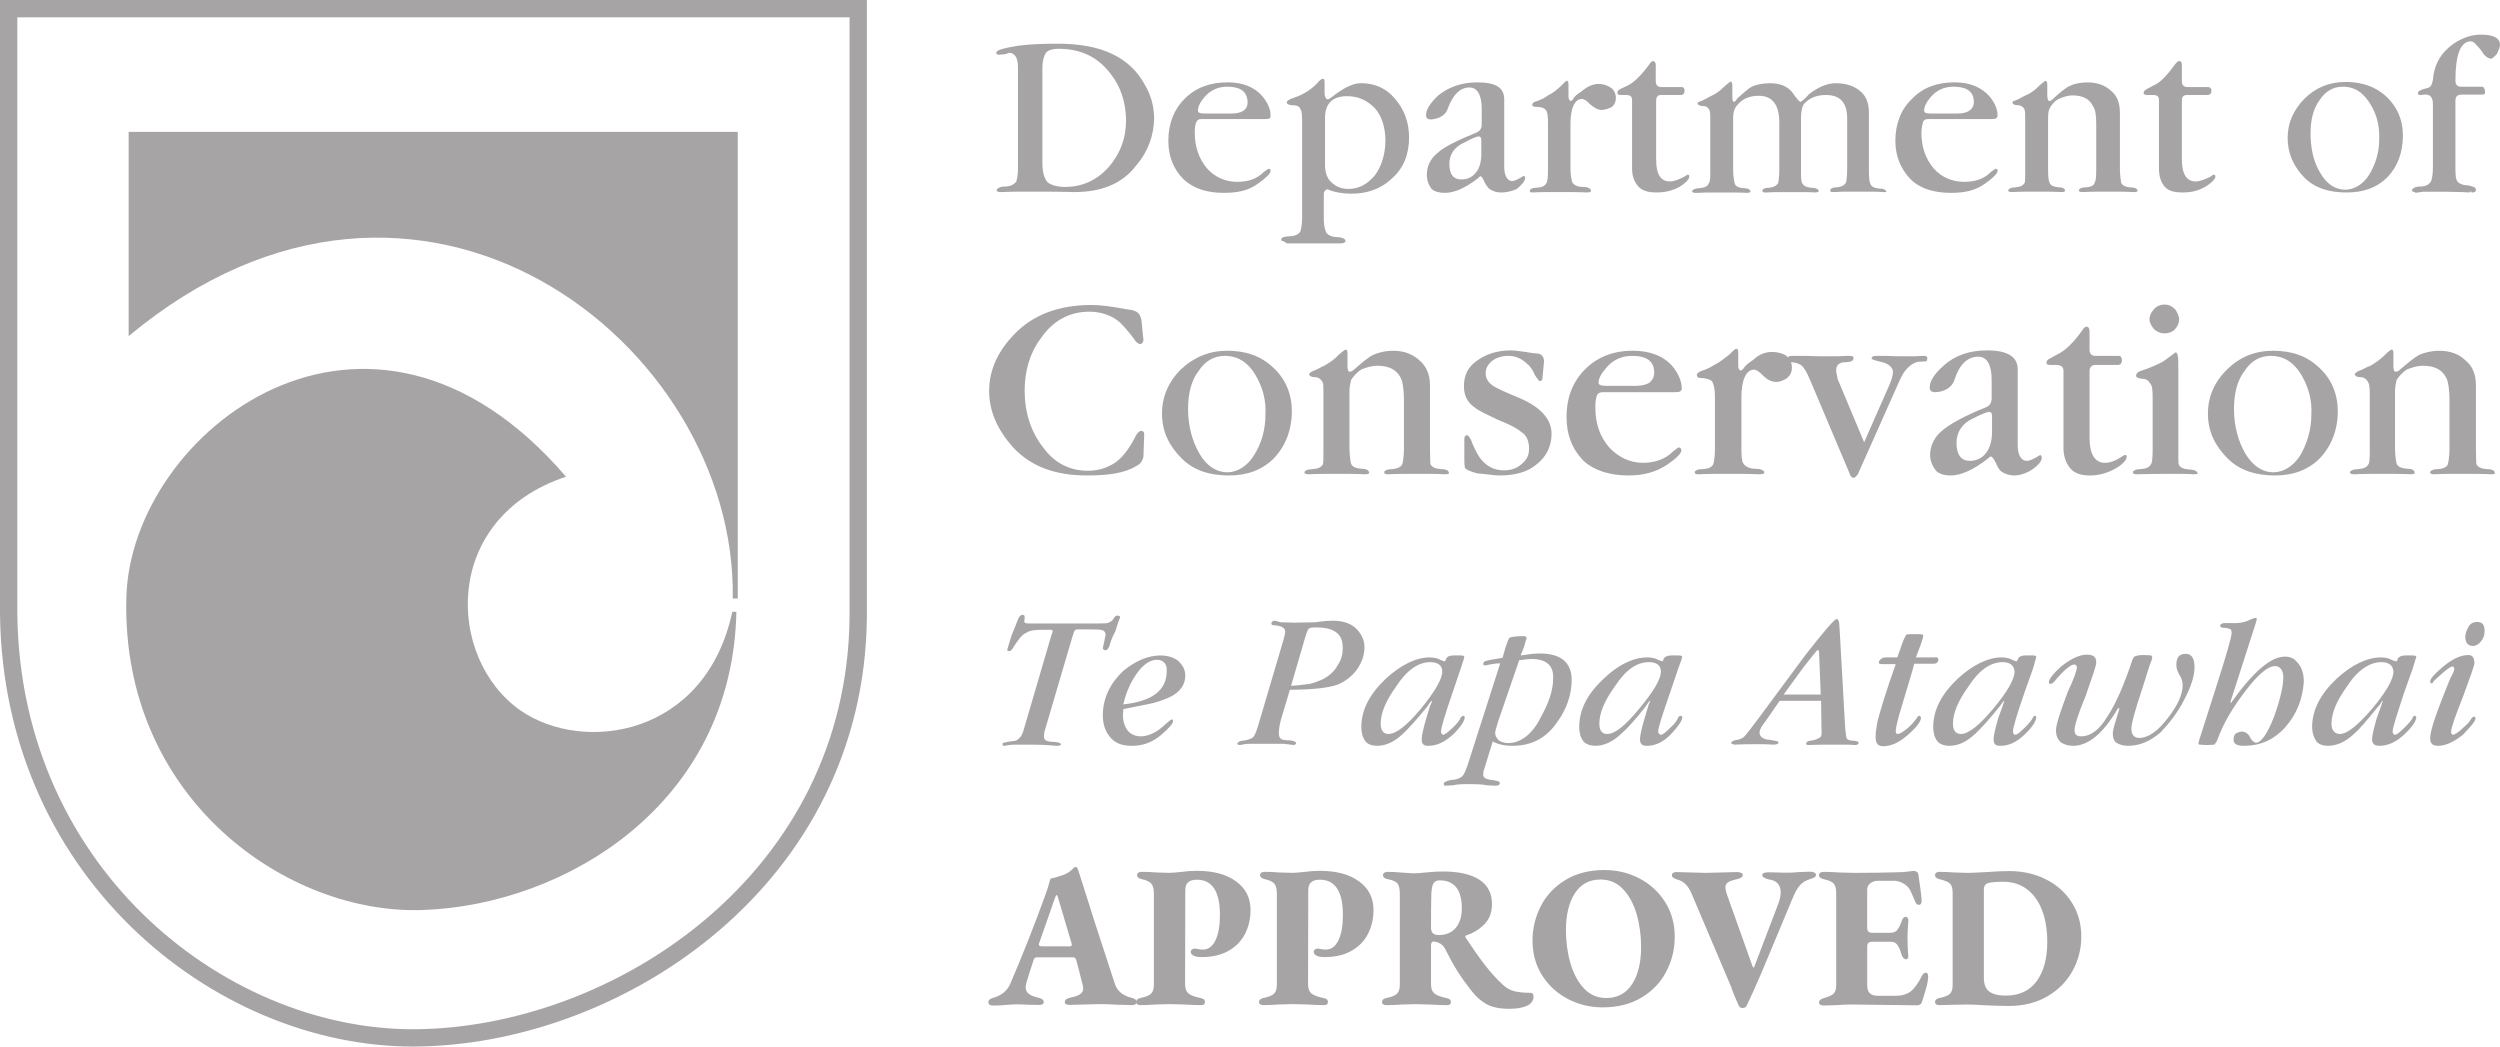 <?xml version="1.0" encoding="UTF-8"?>
<svg xmlns="http://www.w3.org/2000/svg" version="1.1" viewBox="0 0 163.761 68.554">
  <defs>
    <style>
      .cls-1 {
        fill: #a7a4a6;
      }

      .cls-2 {
        fill: none;
        stroke: #a7a4a6;
        stroke-linecap: square;
        stroke-miterlimit: 11.474;
        stroke-width: 1.134px;
      }
    </style>
  </defs>
  <!-- Generator: Adobe Illustrator 28.7.7, SVG Export Plug-In . SVG Version: 1.2.0 Build 194)  -->
  <g>
    <g id="Layer_1">
      <path class="cls-2" d="M.567,40.227c.21,17.28,14.37,28.14,27.15,27.75,13.05-.36,28.32-10.47,28.5-27.54V.567H.567v39.66Z"/>
      <path class="cls-1" d="M37.077,31.227c-12.93-15.06-28.5-2.97-28.8,7.89-.36,13.26,10.62,20.85,19.47,20.49,9.18-.33,20.22-6.84,20.49-19.53h-.27c-1.74,8.16-9.75,9.33-13.89,6.45-4.86-3.42-5.16-12.6,3-15.3"/>
      <path class="cls-1" d="M8.427,22.017v-13.38h39.9v30.57h-.33c.3-16.68-20.52-33.06-39.57-17.19"/>
      <path class="cls-1" d="M158.28,12.504h0v.078c-.181,0-.284-.026-.284-.103,0-.129.207-.259.517-.259.388,0,.621-.129.75-.388.026-.103.103-.388.103-.801v-4.214c0-.44-.181-.62-.465-.62h-.129c-.103.026-.207.026-.207.026-.129,0-.181-.026-.181-.129,0-.129.181-.207.543-.31.129,0,.284-.103.336-.207.026-.078.129-.284.129-.595.129-.879.543-1.551,1.293-2.094.595-.414,1.215-.62,1.836-.62.827,0,1.241.233,1.241.672,0,.129-.078.336-.207.595-.181.207-.31.31-.388.31-.129,0-.31-.103-.465-.284-.207-.336-.414-.543-.517-.646-.078-.103-.207-.207-.336-.207-.672,0-1.008.879-1.008,2.56,0,.284.129.414.388.414h1.344c.129,0,.207.129.207.388,0,.103-.078.129-.207.129h-1.344c-.259,0-.388.129-.388.388v4.447c0,.414.026.698.103.801.078.181.388.31.75.31.31.078.491.129.491.284,0,.129-.078.181-.284.181l-.052-.078-.103.078-.414-.026c-.388,0-.801-.026-1.293-.026h-1.319l-.517.078v-.129h.078ZM155.358,6.971c-.491-.879-1.086-1.293-1.887-1.293-.621,0-1.138.284-1.525.879-.414.543-.595,1.319-.595,2.172,0,1.008.207,1.913.646,2.611.414.724.982,1.086,1.629,1.086.543,0,1.138-.31,1.551-.957.414-.672.672-1.448.672-2.353.026-.801-.129-1.5-.491-2.146M153.704,12.608c-1.086,0-2.017-.259-2.715-.931-.75-.75-1.138-1.629-1.138-2.637,0-1.008.388-1.836,1.086-2.56.75-.75,1.655-1.112,2.715-1.112,1.086,0,1.965.31,2.663.957.724.672,1.086,1.551,1.086,2.534,0,1.112-.336,2.042-1.008,2.741-.75.75-1.655,1.008-2.689,1.008M142.974,12.608h0c-.491,0-.879-.078-1.138-.336-.284-.31-.414-.724-.414-1.215v-4.499c0-.259-.129-.336-.414-.336h-.336c-.181,0-.259-.052-.259-.129,0-.103.078-.181.207-.259l.44-.233c.491-.207.931-.724,1.422-1.396.103-.129.181-.207.259-.207.129,0,.181.103.181.233v1.086c0,.259.129.388.388.388h1.344c.129,0,.207.103.207.233,0,.181-.103.284-.259.284h-1.344c-.259,0-.336.129-.336.388v3.826c0,1.008.336,1.448.905,1.448.284,0,.621-.129,1.008-.336.078-.078.129-.103.181-.103s.103.026.103.129c0,.129-.233.414-.724.698-.543.284-1.008.336-1.422.336M139.743,12.582c-.052,0-.31-.026-.801-.026h-1.629c-.517,0-.827.026-.879.026-.129,0-.259-.026-.259-.103,0-.103.129-.207.491-.207.284-.026.517-.129.543-.31.078-.103.103-.388.103-.879v-2.87c0-.543-.026-1.008-.207-1.241-.207-.491-.698-.724-1.344-.724-.284,0-.621.103-.905.233s-.465.388-.595.62c-.078.129-.103.388-.103.62v3.335c0,.491.026.801.103.905.026.181.284.284.595.31.284,0,.414.103.414.233,0,.026-.078.078-.207.078-.078,0-.336-.026-.801-.026h-1.629c-.491,0-.776.026-.801.026-.207,0-.284-.026-.284-.103,0-.103.181-.207.465-.207.336-.026.517-.129.62-.31.026-.103.026-.388.026-.879v-3.025c0-.414,0-.698-.026-.827-.052-.207-.259-.336-.414-.336-.284,0-.388-.078-.388-.181,0-.052.026-.103.181-.129.336-.129.517-.284.672-.336.31-.129.62-.336.905-.646.233-.207.388-.31.388-.31.103,0,.129.103.129.259v.724c0,.233.078.336.103.336.103,0,.181-.026.233-.103.465-.414.827-.75,1.189-.905.284-.129.672-.207,1.112-.207.621,0,1.138.181,1.525.543.414.31.595.827.595,1.448v3.671c0,.491.078.801.078.905.078.181.284.284.595.31.336,0,.491.103.491.233-.026.052-.129.078-.284.078M127.953,5.679c-.595,0-1.112.233-1.5.698-.284.336-.414.62-.414.879,0,.129.129.181.44.181h1.706c.336,0,.62-.052.801-.181.207-.129.31-.336.31-.569-0-.672-.44-1.008-1.344-1.008M130.487,7.799h-4.188c-.207,0-.31.103-.336.207-.026.129-.103.388-.103.698,0,.931.284,1.706.801,2.327.517.569,1.189.879,2.017.879.724,0,1.319-.207,1.732-.646.181-.129.284-.207.31-.207.103,0,.129.026.129.129,0,.181-.284.465-.801.827-.672.491-1.396.62-2.249.62-1.086,0-1.991-.259-2.637-.879-.646-.672-1.008-1.5-1.008-2.534,0-1.138.388-2.094,1.112-2.766.698-.724,1.629-1.06,2.766-1.06.982,0,1.758.31,2.301.931.336.414.517.827.517,1.241-.026.207-.155.233-.362.233M123.299,12.582c.026,0-.207-.026-.543-.026h-2.068l-.569.026c-.207,0-.233-.026-.233-.103,0-.103.129-.207.414-.207.31-.026.517-.129.62-.31.026-.103.078-.414.078-.905v-3.283c0-1.034-.44-1.551-1.396-1.551-.595,0-1.034.181-1.396.543-.129.129-.233.491-.233.905v3.413c0,.491,0,.801.078.905.078.181.284.284.595.31.31,0,.491.103.491.233,0,.026-.103.078-.284.078.026,0-.129-.026-.543-.026h-2.068l-.595.026c-.129,0-.207-.026-.207-.103,0-.103.129-.207.44-.207.284-.026.491-.129.595-.31.026-.103.078-.414.078-.905v-3.051c0-1.189-.465-1.758-1.344-1.758-.62,0-1.086.207-1.396.595-.181.181-.284.44-.284.905v3.335c0,.491.078.801.103.905.026.181.284.284.543.31.336,0,.491.103.491.233,0,.026-.103.078-.284.078.026,0-.129-.026-.595-.026h-2.042l-.62.026c-.181,0-.284-.026-.284-.103,0-.103.207-.207.491-.207.31-.026.543-.129.595-.31.103-.103.103-.388.103-.879v-3.025c0-.414,0-.698-.026-.827-.078-.207-.207-.336-.414-.336-.233,0-.388-.078-.388-.181,0-.052.026-.103.181-.129.336-.129.543-.284.672-.336.284-.129.62-.336.905-.646.233-.207.388-.31.388-.31.103,0,.129.103.129.259v.724c0,.233.026.336.103.336.026,0,.129-.026.207-.207.388-.336.724-.672,1.008-.801s.698-.207,1.163-.207c.776,0,1.293.284,1.603.827.207.233.284.388.388.388.026,0,.233-.129.543-.491.595-.465,1.189-.724,1.758-.724.672,0,1.215.181,1.603.517.388.31.569.801.569,1.396v3.775c0,.491.026.801.103.905.026.181.284.284.595.31.31,0,.44.103.44.233-.026-.026-.129,0-.259,0M108.485,12.608h0c-.44,0-.827-.078-1.112-.336-.31-.31-.465-.724-.465-1.215v-4.499c0-.259-.129-.336-.414-.336h-.31c-.207,0-.233-.052-.233-.129,0-.103.026-.181.181-.259l.491-.233c.44-.207.931-.724,1.422-1.396.078-.129.181-.207.207-.207.129,0,.207.103.207.233v1.086c0,.259.129.388.388.388h1.319c.129,0,.181.103.181.233,0,.181-.103.284-.233.284h-1.319c-.207,0-.31.129-.31.388v3.826c0,1.008.31,1.448.905,1.448.284,0,.595-.129.982-.336.103-.078.129-.103.207-.103.026,0,.078.026.078.129,0,.129-.207.414-.698.698-.569.284-1.06.336-1.474.336M104.917,7.204c-.284,0-.517-.181-.776-.388-.181-.207-.388-.336-.517-.336-.44,0-.75.543-.75,1.603v3.025c0,.388.078.672.103.801.103.207.336.336.724.336.31,0,.517.103.517.259,0,.078-.103.103-.336.103-.026,0-.31-.026-.905-.026h-1.732c-.491,0-.776.026-.801.026-.207,0-.233-.026-.233-.103,0-.103.129-.207.491-.207.31-.026.517-.129.595-.31.078-.103.103-.388.103-.879v-3.051c0-.414-.026-.698-.129-.827-.103-.181-.388-.233-.698-.233-.181,0-.207-.103-.207-.129,0-.103.103-.207.284-.233.388-.129.62-.284.75-.388.388-.181.62-.414.801-.569.233-.233.388-.388.414-.388.103,0,.129.103.129.259v.801c0,.129.078.259.129.259.078,0,.181-.078.207-.181.026-.078.259-.284.517-.44.388-.336.776-.491,1.112-.491s.595.103.827.259c.181.129.31.388.31.646,0,.284-.103.491-.284.62-.181.078-.414.181-.646.181M97.032,9.195c0-.129-.026-.259-.181-.259-.103,0-.44.129-.905.388-.672.284-1.008.801-1.008,1.396,0,.724.284,1.034.776,1.034.388,0,.698-.129.931-.414.284-.31.388-.75.388-1.293v-.853ZM98.325,12.608h0c-.284,0-.517-.078-.724-.207-.129-.078-.284-.31-.388-.543-.078-.181-.181-.31-.207-.31-.078,0-.103.026-.129.078-.905.724-1.655,1.008-2.223,1.008-.388,0-.672-.078-.879-.259-.181-.233-.31-.543-.31-.931,0-.517.207-1.034.698-1.422.414-.388,1.293-.827,2.508-1.319.259-.103.388-.284.388-.543v-1.034c0-.905-.284-1.396-.801-1.396-.62,0-1.086.491-1.396,1.319-.129.465-.543.724-1.112.776-.233,0-.336-.078-.336-.284,0-.388.284-.801.801-1.293.672-.543,1.525-.853,2.56-.853,1.189,0,1.758.336,1.758,1.112v4.447c0,.543.207.905.517.905.129,0,.388-.103.75-.336.078,0,.103.078.103.129,0,.207-.207.44-.543.724-.388.181-.776.233-1.034.233M88.242,6.299c-.931,0-1.448.465-1.448,1.422v3.077c0,.491.129.879.414,1.138.284.284.672.44,1.112.44.698,0,1.241-.31,1.732-.879.44-.595.698-1.396.698-2.301,0-.827-.233-1.603-.698-2.12-.491-.491-1.06-.776-1.81-.776M84.26,15.891c-.078,0-.103-.026-.207-.103-.078,0-.129-.026-.129-.078,0-.181.207-.207.543-.233.336,0,.62-.129.724-.336.026-.129.103-.414.103-.827v-6.127c0-.595,0-.905-.103-1.008-.026-.181-.233-.284-.491-.284-.284,0-.414-.103-.414-.181,0-.103.181-.233.543-.336.672-.233,1.189-.62,1.551-1.034.103-.129.207-.181.284-.181.078,0,.103.078.103.259v.698c0,.233.103.388.207.388.078,0,.129-.078.207-.103.801-.646,1.448-.957,1.965-.957.905,0,1.655.336,2.223,1.008.62.724.931,1.551.931,2.56,0,1.034-.336,1.991-1.112,2.663-.75.724-1.681,1.008-2.637,1.008-.595,0-1.008-.078-1.396-.207-.078-.026-.181-.078-.181-.078-.129,0-.259.129-.259.284v1.706c0,.414.103.776.207.905.129.129.336.233.698.233.31.026.517.129.517.233,0,.129-.129.181-.336.181h-3.568.026v-.052ZM80.382,5.679c-.595,0-1.112.233-1.5.698-.284.336-.414.62-.414.879,0,.129.129.181.465.181h1.706c.336,0,.62-.052.801-.181.207-.129.284-.336.284-.569-.026-.672-.44-1.008-1.344-1.008M82.864,7.799h-4.188c-.181,0-.284.103-.31.207-.078.129-.103.388-.103.698,0,.931.284,1.706.801,2.327.517.569,1.189.879,1.965.879s1.319-.207,1.758-.646c.181-.129.284-.207.31-.207.103,0,.129.026.129.129,0,.181-.284.465-.801.827-.646.491-1.422.62-2.249.62-1.086,0-1.965-.259-2.637-.879-.672-.672-1.008-1.5-1.008-2.534,0-1.138.388-2.094,1.086-2.766.724-.724,1.655-1.06,2.818-1.06.957,0,1.758.31,2.275.931.336.414.517.827.517,1.241.026.207-.103.233-.362.233M72.781,4.877c-.801-1.086-1.913-1.681-3.439-1.681-.414,0-.698.103-.827.259-.129.207-.233.517-.233,1.034v6.205c0,.595.129,1.008.336,1.241.207.181.646.31,1.138.31,1.112,0,2.042-.414,2.818-1.241.801-.905,1.189-1.939,1.189-3.154-.026-1.138-.336-2.146-.982-2.973M74.436,10.824c-.931,1.241-2.327,1.758-4.085,1.758-.207,0-.672-.026-1.525-.026h-2.404l-.827.026c-.207,0-.31-.026-.31-.103,0-.129.207-.259.517-.259.388,0,.62-.129.776-.336.026-.129.103-.414.103-.801v-6.696c0-.595-.207-.931-.595-.931,0,0-.129.078-.31.103-.181,0-.284.026-.336.026-.078,0-.181-.026-.181-.129,0-.181.517-.31,1.448-.465.801-.103,1.706-.129,2.611-.129,2.818,0,4.705.879,5.688,2.715.388.646.595,1.422.595,2.198-.026,1.086-.388,2.146-1.163,3.051"/>
      <path class="cls-1" d="M163.166,31.067c-.078,0-.388-.026-.905-.026h-1.861c-.595,0-.905.026-.931.026-.181,0-.284-.026-.284-.129s.181-.207.517-.207c.336-.026.595-.129.646-.336.026-.103.103-.465.103-.982v-3.232c0-.62-.078-1.189-.207-1.422-.284-.569-.801-.801-1.551-.801-.31,0-.672.103-1.008.233-.31.181-.517.44-.698.698-.026.181-.103.414-.103.698v3.775c0,.517.078.905.103,1.008.078.207.336.31.698.336.336,0,.491.103.491.284,0,.026-.103.078-.284.078-.026,0-.336-.026-.905-.026h-1.836c-.517,0-.827.026-.905.026-.207,0-.31-.026-.31-.129s.207-.207.517-.207c.388-.026.595-.129.698-.336.078-.103.078-.465.078-.982v-3.387c0-.465,0-.801-.078-.931-.078-.207-.284-.388-.491-.388-.31,0-.414-.103-.414-.207,0-.026.078-.103.207-.181.388-.129.595-.31.776-.336.31-.181.672-.414,1.008-.75.233-.259.414-.336.414-.336.103,0,.129.103.129.233v.879c0,.233.078.336.103.336.103,0,.259-.026.284-.103.517-.44.982-.827,1.319-1.008.31-.129.75-.259,1.293-.259.698,0,1.293.207,1.706.62.491.388.698.957.698,1.629v4.162c0,.517.026.905.026,1.008.103.207.31.31.698.336.388,0,.517.103.517.284 0.0.026-.103.052-.259.052M150.86,24.759c-.517-.982-1.215-1.448-2.12-1.448-.698,0-1.293.336-1.706.982-.491.62-.698,1.5-.698,2.508,0,1.112.284,2.12.75,2.921.491.801,1.112,1.215,1.836,1.215.646,0,1.293-.388,1.758-1.112.44-.776.724-1.655.724-2.663.052-.879-.155-1.681-.543-2.404M149.024,31.145c-1.215,0-2.301-.31-3.102-1.112-.827-.827-1.293-1.758-1.293-2.947,0-1.112.44-2.094,1.241-2.87.827-.827,1.836-1.241,3.025-1.241,1.215,0,2.223.336,3.025,1.112.801.724,1.215,1.732,1.215,2.844,0,1.215-.414,2.301-1.189,3.102-.776.776-1.784,1.112-2.922,1.112M143.646,31.067h0s-.207-.026-.672-.026h-1.138c-.207,0-.827,0-1.836.026-.207,0-.284-.026-.284-.129s.181-.207.491-.207c.388-.026.595-.129.698-.336.078-.103.103-.465.103-.982v-3.387c0-.465-.026-.801-.181-.931-.103-.181-.259-.284-.517-.284-.259-.026-.388-.103-.388-.207s.078-.207.233-.284c.672-.207,1.215-.465,1.551-.646l.801-.595c.103,0,.181.207.181.595v5.765c0,.517,0,.879.026.982.078.207.336.31.698.336.31,0,.543.103.543.284.026 0-.078.026-.31.026M141.785,21.837c-.284,0-.491-.103-.698-.284-.129-.181-.284-.388-.284-.62,0-.284.129-.491.284-.672.181-.207.414-.31.698-.31.284,0,.491.103.698.31.129.181.259.44.259.672s-.103.44-.259.62c-.155.181-.414.284-.698.284M136.899,31.145h0c-.517,0-.931-.103-1.241-.414-.31-.336-.491-.827-.491-1.344v-5.093c0-.284-.181-.388-.491-.388h-.336c-.233,0-.284-.052-.284-.129,0-.103.026-.207.207-.284l.517-.284c.543-.259,1.086-.827,1.603-1.551.103-.181.207-.259.284-.259.129,0,.207.103.207.284v1.215c0,.284.129.414.414.414h1.5c.129,0,.207.103.207.284,0,.207-.103.31-.284.31h-1.448c-.284,0-.388.181-.388.414v4.369c0,1.112.388,1.629,1.008,1.629.31,0,.698-.129,1.112-.414.103-.078.181-.103.207-.103.078,0,.103.026.103.129,0,.181-.233.491-.801.801-.595.31-1.112.414-1.603.414M130.487,27.241c0-.129-.026-.259-.207-.259-.103,0-.465.129-1.008.414-.724.31-1.112.905-1.112,1.603,0,.801.31,1.189.879,1.189.414,0,.801-.181,1.034-.491.31-.388.414-.879.414-1.422v-1.034h-0ZM131.935,31.145h0c-.31,0-.595-.103-.801-.233-.181-.103-.31-.388-.414-.62s-.259-.388-.284-.388c-.078,0-.103.026-.181.103-1.008.801-1.836,1.138-2.456,1.138-.465,0-.776-.103-.982-.31-.207-.259-.388-.62-.388-1.034,0-.595.284-1.189.801-1.603.491-.414,1.448-.957,2.818-1.5.284-.103.414-.31.414-.62v-1.189c0-1.008-.31-1.525-.879-1.525-.698,0-1.241.517-1.551,1.5-.129.465-.62.801-1.241.827-.284,0-.388-.103-.388-.31,0-.414.31-.905.905-1.422.724-.672,1.706-1.008,2.844-1.008,1.344,0,2.017.414,2.017,1.241v4.99c0,.62.233,1.008.595,1.008.181,0,.414-.103.879-.388.026,0,.103.078.103.181,0,.207-.207.491-.672.801-.414.259-.827.362-1.138.362M125.652,23.699h0c-.44.078-.905.491-1.215,1.215l-2.741,6.153c-.103.129-.181.233-.284.233s-.207-.103-.233-.233l-2.611-6.179c-.207-.491-.388-.801-.569-.957-.129-.103-.414-.207-.724-.207-.078,0-.181-.103-.181-.207,0-.181.103-.207.388-.207h.801c.491.026.879.026,1.112.026h1.008c.414-.026.672-.026.698-.026.207,0,.31.026.31.129,0,.181-.129.284-.517.284-.414,0-.62.207-.62.517,0,.078.026.284.103.595l1.732,4.137,1.422-3.232c.284-.62.465-1.034.465-1.396,0-.233-.259-.517-.698-.62-.491-.103-.698-.207-.698-.207,0-.181.103-.207.388-.207h.543c.388.026.698.026.905.026h1.008l.543-.026c.129,0,.259.026.259.129,0,.129-.026.233-.103.233l-.491.026ZM116.371,25.017c-.336,0-.595-.129-.879-.414-.207-.207-.414-.388-.595-.388-.517,0-.827.672-.827,1.81v3.387c0,.414.026.776.103.905.103.207.388.388.801.388.336,0,.595.103.595.233,0,.103-.103.129-.388.129-.078,0-.388-.026-1.008-.026h-1.991c-.517,0-.827.026-.905.026-.207,0-.259-.026-.259-.129s.129-.207.517-.207c.388-.026.595-.129.698-.336.026-.103.103-.465.103-.982v-3.439c0-.491-.078-.801-.181-.982-.103-.129-.414-.233-.801-.233-.129,0-.207-.103-.207-.181,0-.103.103-.207.31-.284.44-.129.698-.31.879-.414.414-.207.698-.491.905-.62.284-.284.414-.414.491-.414.103,0,.129.103.129.233v.905c0,.181.078.284.181.284.026,0,.129-.078.207-.181.026-.103.284-.31.595-.517.414-.388.827-.517,1.241-.517.388,0,.672.103.905.233.207.181.388.44.388.776,0,.31-.103.517-.31.698-.181.129-.465.259-.698.259M106.908,23.311c-.698,0-1.293.284-1.706.801-.336.388-.491.698-.491.957,0,.129.129.207.517.207h1.913c.388,0,.698-.078.905-.207.207-.181.31-.388.31-.62.026-.75-.44-1.138-1.448-1.138M109.726,25.69h-4.731c-.233,0-.336.103-.388.207-.078.181-.103.465-.103.801,0,1.086.31,1.913.905,2.611.595.62,1.319,1.008,2.223,1.008.827,0,1.5-.284,1.939-.724.233-.181.336-.284.388-.284.103,0,.181.078.181.181,0,.207-.31.517-.905.931-.776.517-1.603.724-2.56.724-1.215,0-2.223-.31-2.947-.957-.75-.776-1.112-1.706-1.112-2.87,0-1.293.414-2.327,1.215-3.128s1.836-1.215,3.128-1.215c1.112,0,2.017.336,2.611,1.034.388.491.595.982.595,1.448-.026.207-.181.233-.44.233M98.247,31.145c-.414,0-.931-.103-1.448-.129-.388-.103-.646-.207-.75-.284-.103-.026-.129-.233-.129-.62v-1.319c0-.181.026-.284.207-.284.026,0,.207.181.31.517.207.491.388.801.517.982.388.517.905.801,1.551.801.414,0,.827-.103,1.138-.388.388-.31.517-.62.517-1.034,0-.44-.129-.879-.543-1.112-.181-.181-.698-.465-1.5-.776-.801-.388-1.319-.62-1.5-.801-.491-.31-.724-.801-.724-1.396,0-.672.233-1.241.827-1.655.595-.44,1.319-.698,2.301-.698.026,0,.388.026.905.103.517.103.801.103.801.103.233.026.414.207.414.517l-.103,1.086c0,.129-.078.207-.181.207-.026,0-.129-.103-.31-.388-.129-.31-.31-.595-.491-.724-.31-.31-.724-.543-1.241-.543-.414,0-.776.103-1.086.336-.233.207-.414.44-.414.801,0,.336.181.62.491.827.129.103.724.388,1.732.801,1.396.595,2.094,1.396,2.094,2.327,0,.801-.31,1.5-.982,2.017-.595.517-1.448.724-2.404.724M94.679,31.067c-.078,0-.388-.026-.905-.026h-1.887c-.595,0-.905.026-.931.026-.181,0-.284-.026-.284-.129s.181-.207.517-.207c.31-.026.595-.129.672-.336.026-.103.103-.465.103-.982v-3.232c0-.62-.078-1.189-.207-1.422-.284-.569-.801-.801-1.551-.801-.31,0-.698.103-1.008.233-.31.181-.517.44-.698.698-.026.181-.103.414-.103.698v3.775c0,.517.078.905.103,1.008.078.207.31.31.698.336.31,0,.491.103.491.284,0,.026-.103.078-.284.078-.026,0-.336-.026-.905-.026h-1.836c-.517,0-.879.026-.905.026-.207,0-.31-.026-.31-.129s.207-.207.517-.207c.388-.026.595-.129.698-.336.026-.103.026-.465.026-.982v-3.387c0-.465,0-.801-.026-.931-.078-.207-.284-.388-.491-.388-.31,0-.414-.103-.414-.207,0-.026.052-.103.207-.181.388-.129.595-.31.724-.336.336-.181.698-.414,1.008-.75.284-.259.44-.336.44-.336.103,0,.129.103.129.233v.879c0,.233.078.336.103.336.103,0,.207-.026.284-.103.517-.44.931-.827,1.319-1.008.31-.129.724-.259,1.293-.259.698,0,1.241.207,1.706.62.465.388.698.957.698,1.629v4.162c0,.517.026.905.026,1.008.103.207.31.31.698.336.388,0,.517.103.517.284-0.0.026-.103.052-.233.052M82.347,24.759c-.517-.982-1.215-1.448-2.12-1.448-.698,0-1.293.336-1.706.982-.491.62-.698,1.5-.698,2.508,0,1.112.284,2.12.75,2.921.465.801,1.112,1.215,1.836,1.215.62,0,1.293-.388,1.732-1.112.491-.776.75-1.655.75-2.663.052-.879-.155-1.681-.543-2.404M80.511,31.145c-1.241,0-2.301-.31-3.102-1.112-.827-.827-1.293-1.758-1.293-2.947,0-1.112.44-2.094,1.215-2.87.879-.827,1.887-1.241,3.051-1.241,1.215,0,2.223.336,3.025,1.112.801.724,1.215,1.732,1.215,2.844,0,1.215-.414,2.301-1.189,3.102-.776.776-1.784,1.112-2.921,1.112M74.901,29.93c-.078.259-.181.465-.465.595-.801.491-1.913.62-3.232.62-2.017,0-3.645-.543-4.861-1.861-1.008-1.138-1.551-2.353-1.551-3.671,0-1.396.595-2.637,1.655-3.723,1.241-1.293,2.947-1.913,5.067-1.913.569,0,1.344.103,2.301.284.388.026.62.129.724.233.129.078.181.284.233.491l.129,1.293c0,.129-.103.259-.207.259s-.284-.103-.388-.31c-.414-.543-.801-1.008-1.112-1.241-.44-.336-1.112-.569-1.836-.569-1.319,0-2.404.595-3.206,1.784-.698.931-1.034,2.12-1.034,3.387,0,1.422.414,2.715,1.215,3.723.724,1.008,1.732,1.525,2.921,1.525.698,0,1.241-.181,1.732-.491.491-.31.982-.931,1.422-1.81.103-.207.259-.31.336-.31.129,0,.207.078.207.207l-.052,1.5Z"/>
      <path class="cls-1" d="M159.728,48.855c-.336,0-.543-.103-.543-.491,0-.569.491-1.887,1.319-3.93.181-.31.259-.517.259-.595,0-.129-.052-.181-.103-.181-.181,0-.543.31-1.215.931l-.129.181c-.103,0-.129-.078-.129-.129,0-.181.284-.491.827-.957.595-.491,1.138-.776,1.681-.776.207,0,.388.129.388.517,0,.207-.284.931-.75,2.223-.517,1.293-.776,2.042-.776,2.301,0,.103.078.181.129.181.103,0,.388-.181.698-.491.284-.233.414-.414.517-.595.078-.078.103-.103.129-.103.078,0,.129.052.129.103,0,.207-.31.543-.827,1.086-.646.517-1.189.724-1.603.724M162.003,42.314c-.336,0-.517-.207-.517-.62,0-.207.103-.44.233-.672.129-.207.336-.284.543-.284.336,0,.491.181.491.595,0,.259-.078.491-.233.672-.155.207-.362.31-.517.31M155.979,43.374c-.75,0-1.551.517-2.249,1.603-.672.931-1.008,1.732-1.008,2.43,0,.44.207.672.569.672.44,0,1.138-.543,2.094-1.655.931-1.112,1.396-1.939,1.396-2.43-.026-.414-.31-.621-.801-.621M155.875,48.855c-.31,0-.491-.103-.491-.44,0-.207.103-.698.31-1.396l.284-.776c.026-.129.103-.284.103-.31l-.026-.026c-.078.078-.129.259-.31.414-.672.827-1.138,1.396-1.525,1.732-.621.595-1.215.801-1.732.801-.336,0-.595-.103-.75-.284-.181-.259-.284-.595-.284-.931,0-1.138.543-2.172,1.603-3.18.982-.905,1.991-1.396,2.921-1.396.31,0,.543.078.724.181.103.026.207.078.259.078.026,0,.103-.078.103-.181.078-.129.259-.207.491-.207h.44c.181,0,.284.026.284.103,0,.026-.103.284-.233.75l-.543,1.525c-.491,1.5-.776,2.353-.776,2.611,0,.103.078.207.129.207.181,0,.336-.181.672-.491.233-.233.44-.44.517-.646.026-.078.103-.103.129-.103s.103.026.103.103c0,.207-.233.595-.75,1.086-.595.569-1.163.776-1.655.776M147.007,48.855c-.44,0-.698-.103-.698-.388,0-.181.026-.284.129-.414.181-.078.284-.129.414-.129.207,0,.388.103.517.336.103.233.284.388.414.388.336,0,.75-.595,1.189-1.732.388-1.086.595-1.965.595-2.56,0-.44-.207-.724-.543-.724-.465,0-1.112.543-1.939,1.629-.827,1.086-1.448,2.12-1.81,3.128-.078.233-.181.336-.233.388-.026,0-.233.026-.491.026-.233,0-.414-.026-.44-.026-.078,0-.103-.026-.103-.103s.388-1.241,1.086-3.439c.724-2.249,1.086-3.516,1.086-3.749,0-.181-.026-.284-.129-.284-.026-.026-.207-.078-.414-.078-.129,0-.207-.078-.207-.129,0-.103.103-.181.336-.181h.31c.517.026.957-.026,1.344-.233.181-.078.284-.103.31-.103.078,0,.103.026.103.078,0,.026-.103.388-.336,1.086l-1.396,4.343.026.078c1.448-2.042,2.611-3.051,3.542-3.051.31,0,.595.103.75.31.31.284.491.724.491,1.344-.078,1.086-.44,2.094-1.215,2.973-.776.853-1.68,1.215-2.689,1.215M139.406,48.855c-.31,0-.569-.078-.776-.207-.181-.129-.233-.388-.233-.62,0-.207.181-.801.44-1.629h-.103c-1.008,1.732-1.991,2.456-2.947,2.456-.336,0-.595-.103-.801-.233-.207-.207-.31-.44-.31-.801,0-.336.284-1.215.776-2.508.414-.879.595-1.422.595-1.603,0-.103-.078-.181-.181-.181-.233,0-.698.388-1.319,1.138-.103.103-.181.129-.259.129-.026,0-.078-.026-.078-.103,0-.207.284-.569.801-1.034.621-.491,1.189-.776,1.681-.776.414,0,.621.129.621.517,0,.207-.259.931-.698,2.198-.517,1.241-.724,1.965-.724,2.223,0,.284.129.414.44.414.595,0,1.189-.414,1.706-1.293.543-.801,1.086-2.042,1.655-3.749.052-.078.078-.181.181-.207.078-.026.207-.078.491-.078.31,0,.491.026.543.026.026.026.078.078.078.129l-.052.207c-.181.414-.336,1.034-.621,1.887-.465,1.396-.698,2.249-.698,2.56,0,.414.181.62.517.62.595,0,1.215-.44,1.887-1.319.621-.801.957-1.525.957-2.146,0-.207-.078-.491-.233-.698-.103-.207-.181-.388-.181-.595,0-.517.181-.75.621-.75.388,0,.569.31.569.879,0,.543-.207,1.241-.672,2.12-.414.827-.982,1.551-1.551,2.146-.724.621-1.422.879-2.12.879M131.185,43.374c-.801,0-1.551.517-2.249,1.603-.672.931-1.008,1.732-1.008,2.43,0,.44.181.672.517.672.491,0,1.189-.543,2.12-1.655s1.396-1.939,1.396-2.43c-.026-.414-.31-.621-.776-.621M131.03,48.855c-.31,0-.44-.103-.44-.44,0-.207.103-.698.31-1.396l.284-.776c.026-.129.103-.284.103-.31l-.026-.026c-.078.078-.181.259-.31.414-.672.827-1.189,1.396-1.551,1.732-.62.595-1.189.801-1.706.801-.336,0-.62-.103-.776-.284-.207-.259-.284-.595-.284-.931,0-1.138.543-2.172,1.603-3.18.982-.905,1.991-1.396,2.87-1.396.31,0,.595.078.75.181.103.026.181.078.207.078.026,0,.129-.078.129-.181.078-.129.207-.207.491-.207h.465c.181,0,.233.026.233.103,0,.026-.078.284-.207.75l-.543,1.525c-.517,1.5-.776,2.353-.776,2.611,0,.103.078.207.129.207.181,0,.336-.181.672-.491.233-.233.414-.44.517-.646.026-.078.103-.103.129-.103s.078.026.078.103c0,.207-.207.595-.724,1.086-.569.569-1.112.776-1.629.776M126.635,43.477h-1.241c-.129.517-.491,1.655-1.008,3.413-.129.491-.207.827-.207.982,0,.129.026.207.129.207s.31-.103.595-.336c.233-.181.465-.44.672-.724.026-.078.078-.129.129-.129.078,0,.129.078.129.129,0,.233-.284.62-.879,1.138s-1.112.724-1.603.724c-.336,0-.491-.181-.491-.62,0-.259.052-.62.129-1.034.181-.672.543-1.913,1.189-3.723h-.827c-.129,0-.284,0-.284-.103s.103-.207.181-.259c.078-.078.233-.078.414-.078h.62l.284-.801c.129-.414.284-.646.31-.698.103-.026.388-.026.827-.026.181,0,.284.026.284.103s-.129.517-.414,1.215c0,.026-.026.103-.078.207h1.396c.026,0,.078.078.078.129-0.0.181-.103.284-.336.284M119.163,42.883c0-.207-.026-.31-.103-.31-.026,0-.336.388-.905,1.112l-1.319,1.81h2.43l-.103-2.611ZM121.541,48.803h0c.026,0-.129,0-.465-.026h-1.138c-.44,0-.931,0-1.448.026-.129,0-.181-.026-.181-.078,0-.103.078-.181.284-.207.31-.026.491-.129.62-.207.103-.078.129-.207.103-.491l-.026-1.913h-2.715l-.931,1.344c-.259.31-.388.595-.388.698,0,.259.129.388.44.491.233,0,.491.078.672.103.103,0,.129.078.129.129,0,.026-.103.103-.284.103-.026,0-.233,0-.62-.026h-.724c-.336,0-.724,0-1.241.026-.129,0-.233-.078-.233-.103,0-.078.103-.129.233-.181.284-.026.517-.129.62-.233.129-.129.491-.595,1.008-1.293l3.025-4.085c1.215-1.551,1.887-2.327,2.017-2.327.078,0,.103.026.103.078.078.026.078.284.103.62l.336,5.972c.026.595.078.931.103,1.086.026.129.207.207.388.207.284,0,.414.078.414.129,0,.103-.078.155-.207.155M107.994,43.374c-.776,0-1.525.517-2.223,1.603-.672.931-1.008,1.732-1.008,2.43,0,.44.181.672.517.672.491,0,1.189-.543,2.094-1.655.931-1.112,1.422-1.939,1.422-2.43,0-.414-.284-.621-.801-.621M107.891,48.855c-.31,0-.465-.103-.465-.44,0-.207.103-.698.31-1.396l.233-.776c.026-.129.129-.284.129-.31l-.026-.026c-.103.078-.181.259-.31.414-.646.827-1.163,1.396-1.551,1.732-.62.595-1.215.801-1.706.801-.336,0-.62-.103-.776-.284-.207-.259-.284-.595-.284-.931,0-1.138.517-2.172,1.603-3.18.931-.905,1.939-1.396,2.87-1.396.31,0,.595.078.724.181.129.026.207.078.233.078s.103-.078.103-.181c.103-.129.233-.207.517-.207h.414c.207,0,.284.026.284.103,0,.026-.078.284-.259.75l-.517,1.525c-.517,1.5-.801,2.353-.801,2.611,0,.103.103.207.181.207.129,0,.336-.181.646-.491.259-.233.414-.44.491-.646.026-.078.129-.103.181-.103.026,0,.078.026.078.103,0,.207-.259.595-.724,1.086-.543.569-1.086.776-1.577.776M100.315,43.167c-.129,0-.414.026-.801.078l-1.396,4.059c-.078.31-.181.595-.181.698,0,.207.103.336.233.491.129.103.388.181.62.181.827,0,1.603-.595,2.146-1.706.517-.931.801-1.758.801-2.508.052-.879-.465-1.293-1.422-1.293M99.074,48.855c-.543,0-.957-.103-1.293-.284l-.543,1.758c-.078.181-.078.31-.078.414,0,.181.129.284.465.336.44.052.62.103.62.207,0,.129-.103.181-.284.181.026,0-.129,0-.517-.026-.465-.078-.827-.078-1.138-.078-.414,0-.827,0-1.138.078-.336.026-.517.026-.491.026-.078,0-.103-.026-.103-.129s.207-.207.543-.259c.31,0,.517-.103.672-.233.103-.103.207-.336.336-.698l2.146-6.696c-.388,0-.698.078-.931.129h-.103c-.026,0-.078-.026-.078-.078,0-.103.078-.207.181-.207.129-.052.491-.103,1.086-.207l.078-.284c.181-.672.336-1.008.388-1.034.026-.026.336-.103.931-.103.103,0,.181.078.181.129,0,.026-.078.207-.181.595l-.129.336c-.052.103-.078.181-.078.207.491-.078.879-.129,1.241-.129,1.396,0,2.094.595,2.094,1.732,0,.931-.31,1.887-.931,2.741-.75,1.112-1.758,1.577-2.947,1.577M93.671,43.374c-.75,0-1.525.517-2.223,1.603-.672.931-1.008,1.732-1.008,2.43,0,.44.181.672.517.672.491,0,1.189-.543,2.12-1.655.905-1.112,1.396-1.939,1.396-2.43-0-.414-.284-.621-.801-.621M93.567,48.855c-.31,0-.44-.103-.44-.44,0-.207.103-.698.31-1.396l.233-.776c.078-.129.129-.284.129-.31l-.026-.026c-.103.078-.181.259-.31.414-.672.827-1.189,1.396-1.551,1.732-.62.595-1.189.801-1.706.801-.336,0-.62-.103-.75-.284-.207-.259-.284-.595-.284-.931,0-1.138.543-2.172,1.603-3.18.982-.905,1.991-1.396,2.87-1.396.31,0,.595.078.75.181.103.026.181.078.207.078.026,0,.129-.078.129-.181.078-.129.207-.207.491-.207h.414c.207,0,.284.026.284.103,0,.026-.078.284-.233.75l-.517,1.525c-.517,1.5-.776,2.353-.776,2.611,0,.103.078.207.129.207.129,0,.336-.181.672-.491.233-.233.414-.44.491-.646.078-.078.129-.103.181-.103.026,0,.078.026.078.103,0,.207-.233.595-.724,1.086-.62.569-1.138.776-1.655.776M86.225,41.099c-.284,0-.44.026-.491.078-.026.026-.129.181-.207.465l-.957,3.283c.491-.026.827-.078,1.034-.103.336-.026.698-.181,1.008-.31.465-.233.801-.543,1.008-.931.259-.388.336-.75.336-1.138,0-.595-.207-.957-.672-1.163-.181-.103-.569-.181-1.06-.181M87.621,44.847c-.595.207-1.655.336-3.128.336l-.595,1.991c-.103.388-.129.698-.129.879s.078.31.129.336c.078.078.284.103.543.103.31.026.465.103.465.207,0,.026-.078.103-.181.103.026,0-.181-.026-.62-.078h-2.327c-.388.026-.517.078-.517.078-.129,0-.207-.026-.207-.078,0-.103.129-.181.336-.207.336-.026.569-.129.672-.207s.207-.31.336-.724l1.681-5.688c.078-.284.103-.414.103-.543,0-.207-.207-.336-.595-.388-.207,0-.31-.026-.31-.129,0-.078.103-.181.207-.181.052,0,.129.026.388.103.284,0,.595.026.957.026.414,0,.879-.026,1.344-.026.517-.078.905-.103,1.112-.103.879,0,1.448.284,1.81.827.181.284.284.543.284.931,0,.491-.181,1.008-.517,1.474-.336.44-.75.75-1.241.957M75.78,43.219c-.44,0-.905.31-1.319.905-.388.543-.698,1.215-.879,2.017,1.913-.207,2.844-.931,2.844-2.198.026-.465-.233-.724-.646-.724M75.134,46.14l-1.551.31c0,.129-.026.284-.026.388,0,.517.181.957.491,1.189.181.129.414.207.672.207.517,0,1.112-.284,1.655-.827.207-.181.336-.284.388-.284.026,0,.078.052.078.103,0,.181-.284.491-.801.931-.62.517-1.241.698-1.887.698-.517,0-.957-.103-1.319-.44-.388-.388-.595-.905-.595-1.551,0-1.138.491-2.12,1.344-2.921.827-.672,1.629-1.008,2.456-1.008.388,0,.776.103,1.086.31.336.284.517.62.517,1.008,0,.595-.336,1.086-1.034,1.422-.44.181-.879.362-1.474.465M72.677,42.314h0c-.078.181-.181.284-.233.284-.103,0-.207-.078-.207-.129s.052-.207.103-.465c.026-.207.078-.388.078-.414,0-.207-.129-.31-.31-.336-.181-.026-.672-.026-1.422-.026-.181,0-.233,0-.284.078-.026.026-.103.207-.181.491l-1.81,6.153c-.026.129-.026.284-.026.31,0,.233.207.336.672.336.31.026.44.078.44.181,0,.026-.103.078-.284.078-.801-.078-1.422-.078-1.758-.078h-1.086c-.336.026-.569.078-.569.078-.103,0-.129-.026-.129-.078,0-.078.026-.129.103-.129.078-.026.31-.078.595-.103.181,0,.31-.103.388-.181.103-.078.233-.284.31-.595l1.81-6.179c.026-.078.078-.181.078-.233,0-.026-.026-.103-.103-.103h-.491c-.517,0-.879.026-1.112.181-.31.129-.569.491-.879.982-.103.181-.181.233-.259.233-.103,0-.129-.026-.129-.103,0-.026.103-.336.284-.931l.414-1.034c.078-.207.181-.31.31-.31.103,0,.129.078.129.129v.129c0,.078-.026.103-.026.103,0,.103.026.181.078.181.078.026.207.026.414.026h3.775c.672,0,1.034,0,1.189-.026.181-.078.31-.129.388-.284.103-.181.181-.207.259-.207s.181.026.181.103c0,0-.129.31-.31.905-.284.543-.388.931-.388.982"/>
      <g>
        <path class="cls-1" d="M64.744,65.655c0-.08.027-.142.08-.186.053-.045.133-.08.239-.106.539-.159.906-.456,1.101-.89.796-1.849,1.566-3.795,2.309-5.838.106-.292.186-.54.239-.743.053-.204.084-.314.093-.332.327-.08.628-.168.902-.266.239-.097.456-.252.65-.464.044-.027.08-.04.106-.04.053,0,.088.026.106.079.062.133.106.252.133.358.583,1.876,1.358,4.277,2.322,7.206.15.478.518.787,1.102.929.106.026.186.062.239.106.053.044.08.102.08.172,0,.062-.024.111-.073.146-.049.035-.113.053-.192.053l-1.009-.026c-.407-.026-.787-.04-1.141-.04-.168,0-.491.009-.969.026-.496.018-.836.026-1.021.026-.08,0-.148-.015-.206-.046-.058-.031-.086-.077-.086-.14,0-.133.106-.226.318-.278.31-.062.535-.14.677-.232s.212-.219.212-.378c0-.035-.009-.098-.026-.186l-.239-.956-.186-.703c-.018-.07-.044-.121-.08-.152-.036-.031-.088-.047-.159-.047h-2.349c-.062,0-.111.018-.146.054-.036.035-.062.093-.08.172-.239.726-.394,1.217-.465,1.473-.026.089-.04.178-.04.266,0,.178.066.318.199.425.133.106.354.194.664.266.212.044.319.137.319.278,0,.124-.102.186-.306.186l-.716-.013c-.301-.018-.544-.026-.73-.026-.124,0-.263.006-.418.02s-.268.02-.338.02c-.248.027-.504.04-.77.04-.23,0-.345-.07-.345-.212ZM70.012,61.992c.133,0,.199-.03.199-.093,0-.018-.009-.062-.026-.133l-.889-2.999c-.026-.097-.053-.146-.08-.146-.009,0-.04.049-.093.146l-1.048,2.999c-.018.036-.027.071-.027.106,0,.08.08.119.239.119h1.725Z"/>
        <path class="cls-1" d="M74.497,65.788c-.053-.035-.08-.08-.08-.133,0-.15.093-.243.279-.279.345-.07.579-.165.703-.285.124-.119.186-.316.186-.59v-5.945c0-.31-.053-.53-.16-.663-.106-.133-.318-.234-.637-.306-.204-.044-.305-.137-.305-.278,0-.054.026-.1.08-.14s.124-.06.212-.06c.327,0,.641.013.942.04.407.018.69.026.85.026.168,0,.42-.018.756-.054.372-.053.729-.079,1.075-.079,1.079,0,1.935.23,2.568.69.632.46.949,1.083.949,1.871,0,.574-.12,1.097-.358,1.565s-.6.841-1.082,1.114c-.482.274-1.073.412-1.771.412-.221,0-.394-.031-.518-.094-.124-.062-.186-.146-.186-.252,0-.062.026-.112.08-.152.053-.04.106-.06.159-.06s.135.011.246.033c.11.022.21.033.298.033.363,0,.642-.203.836-.61.195-.407.292-.96.292-1.659,0-1.539-.504-2.309-1.513-2.309-.504,0-.756.226-.756.677l-.013,6.17c0,.274.071.474.212.598.141.124.407.226.796.305.097.019.17.047.219.087.048.04.073.1.073.179,0,.133-.084.199-.252.199-.336,0-.699-.014-1.088-.04-.478-.018-.801-.026-.969-.026s-.482.009-.942.026c-.345.026-.677.04-.995.04-.071,0-.133-.018-.186-.053Z"/>
        <path class="cls-1" d="M82.552,65.788c-.053-.035-.08-.08-.08-.133,0-.15.093-.243.279-.279.345-.07.579-.165.703-.285.124-.119.186-.316.186-.59v-5.945c0-.31-.053-.53-.16-.663-.106-.133-.318-.234-.637-.306-.204-.044-.305-.137-.305-.278,0-.054.026-.1.08-.14s.124-.06.212-.06c.327,0,.641.013.942.04.407.018.69.026.85.026.168,0,.42-.018.756-.054.372-.053.729-.079,1.075-.079,1.079,0,1.935.23,2.568.69.632.46.949,1.083.949,1.871,0,.574-.12,1.097-.358,1.565s-.6.841-1.082,1.114c-.482.274-1.073.412-1.771.412-.221,0-.394-.031-.518-.094-.124-.062-.186-.146-.186-.252,0-.062.026-.112.08-.152.053-.04.106-.06.159-.06s.135.011.246.033c.11.022.21.033.298.033.363,0,.642-.203.836-.61.195-.407.292-.96.292-1.659,0-1.539-.504-2.309-1.513-2.309-.504,0-.756.226-.756.677l-.013,6.17c0,.274.071.474.212.598.141.124.407.226.796.305.097.019.17.047.219.087.048.04.073.1.073.179,0,.133-.084.199-.252.199-.336,0-.699-.014-1.088-.04-.478-.018-.801-.026-.969-.026s-.482.009-.942.026c-.345.026-.677.04-.995.04-.071,0-.133-.018-.186-.053Z"/>
        <path class="cls-1" d="M97.361,65.768c-.372-.207-.708-.511-1.008-.909-.328-.415-.617-.822-.87-1.221-.252-.397-.515-.871-.79-1.42-.088-.194-.208-.331-.358-.411-.151-.088-.301-.133-.451-.133-.098,0-.146.089-.146.266v2.534c0,.274.073.474.219.598s.409.226.79.305c.097.019.17.047.219.087.048.04.073.1.073.179,0,.133-.084.199-.252.199-.336,0-.699-.014-1.088-.04-.478-.018-.801-.026-.969-.026s-.482.009-.942.026c-.345.026-.677.04-.995.04-.071,0-.133-.018-.186-.053s-.08-.08-.08-.133c0-.15.093-.243.279-.279.345-.07.579-.165.703-.285.124-.119.186-.316.186-.59v-5.959c0-.318-.051-.541-.153-.67-.102-.128-.316-.223-.644-.285-.204-.035-.305-.128-.305-.278,0-.054.026-.1.08-.14s.124-.06.212-.06c.3,0,.637.018,1.008.053.071,0,.181.007.332.021.15.013.3.02.451.02.168,0,.402-.018.703-.053.46-.045.836-.066,1.128-.066,1.044,0,1.842.179,2.395.537s.83.892.83,1.599c0,.54-.164.979-.491,1.314s-.729.584-1.208.743c-.062.026-.066.079-.013.159.442.672.849,1.252,1.221,1.738s.756.915,1.155,1.287c.256.248.528.404.816.471s.635.1,1.042.1c.133,0,.199.08.199.239,0,.274-.144.478-.431.61-.288.133-.675.199-1.161.199-.628,0-1.128-.104-1.5-.312ZM95.364,60.772c.261-.318.392-.738.392-1.261,0-1.229-.487-1.844-1.46-1.844-.204,0-.345.081-.424.245-.08.164-.12.489-.12.976-.009.266-.013.889-.013,1.871,0,.177.042.303.126.378s.21.112.378.112c.487,0,.86-.159,1.122-.478Z"/>
        <path class="cls-1" d="M102.702,65.437c-.703-.367-1.265-.883-1.685-1.546-.42-.664-.63-1.42-.63-2.27,0-.813.184-1.574.551-2.282s.907-1.276,1.619-1.705c.712-.43,1.56-.644,2.542-.644.823,0,1.585.184,2.289.551.703.367,1.265.882,1.685,1.546.42.663.63,1.42.63,2.269,0,.814-.184,1.575-.551,2.282-.367.708-.909,1.276-1.625,1.705-.716.43-1.566.644-2.548.644-.814,0-1.572-.184-2.276-.55ZM106.908,64.468c.394-.606.591-1.418.591-2.436,0-.761-.098-1.478-.292-2.149-.195-.672-.491-1.219-.889-1.639s-.889-.631-1.473-.631c-.734,0-1.296.301-1.685.902s-.584,1.407-.584,2.415c0,.762.097,1.479.292,2.156.194.677.489,1.228.882,1.652s.883.637,1.466.637c.734,0,1.298-.303,1.692-.908Z"/>
        <path class="cls-1" d="M113.869,65.815c-.23-.505-.385-.89-.464-1.154l-2.614-6.157c-.098-.23-.221-.423-.372-.577-.15-.155-.345-.264-.584-.325-.115-.045-.197-.084-.246-.12-.048-.035-.073-.093-.073-.172,0-.054.026-.098.08-.133s.12-.054.199-.054c.186,0,.508.01.969.027.478.018.8.026.968.026.177,0,.522-.009,1.035-.026s.858-.027,1.035-.027c.088,0,.17.019.246.054s.113.079.113.133c0,.07-.04.13-.12.179s-.168.082-.265.1c-.274.062-.469.131-.584.206-.115.075-.172.184-.172.325,0,.07.022.194.066.371l1.711,4.804c.035.062.058.093.066.093.018,0,.04-.035.066-.106l1.553-4.073c.106-.283.159-.535.159-.757,0-.504-.266-.787-.796-.849-.106-.026-.201-.064-.285-.113s-.126-.108-.126-.179c0-.054.038-.096.113-.126.075-.031.166-.047.272-.047l.65.014c.115.009.323.013.624.013.248,0,.491-.013.73-.04.318-.018.562-.026.729-.026.115,0,.21.019.286.054.075.035.113.088.113.159,0,.062-.025.108-.073.139-.049.031-.104.058-.166.08s-.102.038-.119.047c-.274.07-.5.203-.677.397-.177.195-.345.491-.504.89l-2.017,4.83c-.416.964-.734,1.672-.955,2.123-.036.079-.076.135-.12.166-.044.03-.106.046-.186.046-.115,0-.204-.07-.265-.212Z"/>
        <path class="cls-1" d="M119.23,65.808c-.053-.04-.08-.086-.08-.14,0-.053.024-.105.073-.159.048-.053.122-.093.219-.119.319-.088.538-.186.657-.292.119-.106.179-.296.179-.57v-6.038c0-.292-.056-.497-.166-.617-.111-.119-.33-.214-.657-.285-.204-.044-.305-.137-.305-.278,0-.054.026-.1.08-.14.053-.04.124-.06.212-.06.336,0,.677.013,1.022.04.46.018.783.026.969.026,1.088,0,2.043-.014,2.866-.04.274,0,.509-.016.703-.046.195-.031.305-.047.332-.047.071,0,.141.02.212.06.07.04.11.104.119.192.018.168.053.421.106.757.07.478.106.801.106.969,0,.079-.018.142-.053.186-.035.044-.075.066-.119.066-.115,0-.199-.071-.252-.213-.026-.062-.073-.172-.139-.331s-.124-.288-.172-.385c-.049-.098-.104-.177-.166-.239-.274-.274-.593-.411-.956-.411h-.995c-.195,0-.363.053-.504.159s-.212.248-.212.425v2.508c0,.212.11.318.332.318h1.168c.212,0,.369-.064.471-.192s.201-.329.299-.604c.053-.168.141-.252.265-.252.044,0,.084.026.12.079.035.053.048.124.04.212-.035.443-.053.801-.053,1.075,0,.372.013.729.04,1.075l.013.105c0,.16-.048.239-.146.239-.062,0-.122-.031-.179-.093-.058-.062-.1-.142-.126-.239-.08-.282-.17-.49-.272-.623s-.237-.199-.405-.199h-1.234c-.221,0-.332.102-.332.305v2.521c0,.257.057.44.172.551.115.11.292.166.531.166h1.141c.425,0,.761-.098,1.009-.292.248-.194.5-.549.756-1.062.062-.106.146-.159.252-.159.044,0,.077.024.1.073.022.049.033.108.033.179,0,.159-.027.348-.08.564-.053.217-.133.488-.239.815-.044.124-.08.234-.106.332-.018.053-.055.095-.113.126s-.117.047-.179.047c-.363,0-.712-.005-1.048-.014-1.857-.026-2.95-.04-3.277-.04-.292,0-.597.014-.916.04-.424.018-.729.026-.916.026-.08,0-.146-.02-.199-.06Z"/>
        <path class="cls-1" d="M129.832,65.841c-.398-.026-.712-.04-.942-.04l-.876.014c-.46.018-.792.026-.995.026-.071,0-.133-.018-.186-.053-.053-.035-.08-.08-.08-.133,0-.15.093-.243.279-.279.345-.07.577-.163.697-.278.119-.115.179-.31.179-.584v-6.024c0-.292-.058-.495-.173-.61s-.35-.212-.703-.292c-.186-.044-.279-.137-.279-.278,0-.062.027-.11.08-.146.053-.035.115-.053.186-.053.327,0,.654.013.982.04.424.018.725.026.902.026.15,0,.562-.018,1.234-.054.602-.044,1.093-.065,1.473-.065.884,0,1.687.181,2.408.544.721.362,1.288.871,1.699,1.525.411.655.617,1.394.617,2.217,0,.805-.19,1.555-.571,2.249s-.931,1.252-1.652,1.672c-.721.42-1.564.63-2.528.63-.424,0-1.008-.018-1.751-.053ZM133.408,64.275c.464-.629.697-1.486.697-2.575,0-.787-.113-1.477-.338-2.069s-.555-1.053-.989-1.38c-.434-.328-.947-.491-1.539-.491-.487,0-.823.028-1.009.086-.186.058-.278.197-.278.418v5.786c0,.424.119.725.358.902.239.177.597.265,1.075.265.884,0,1.559-.313,2.023-.941Z"/>
      </g>
    </g>
  </g>
</svg>